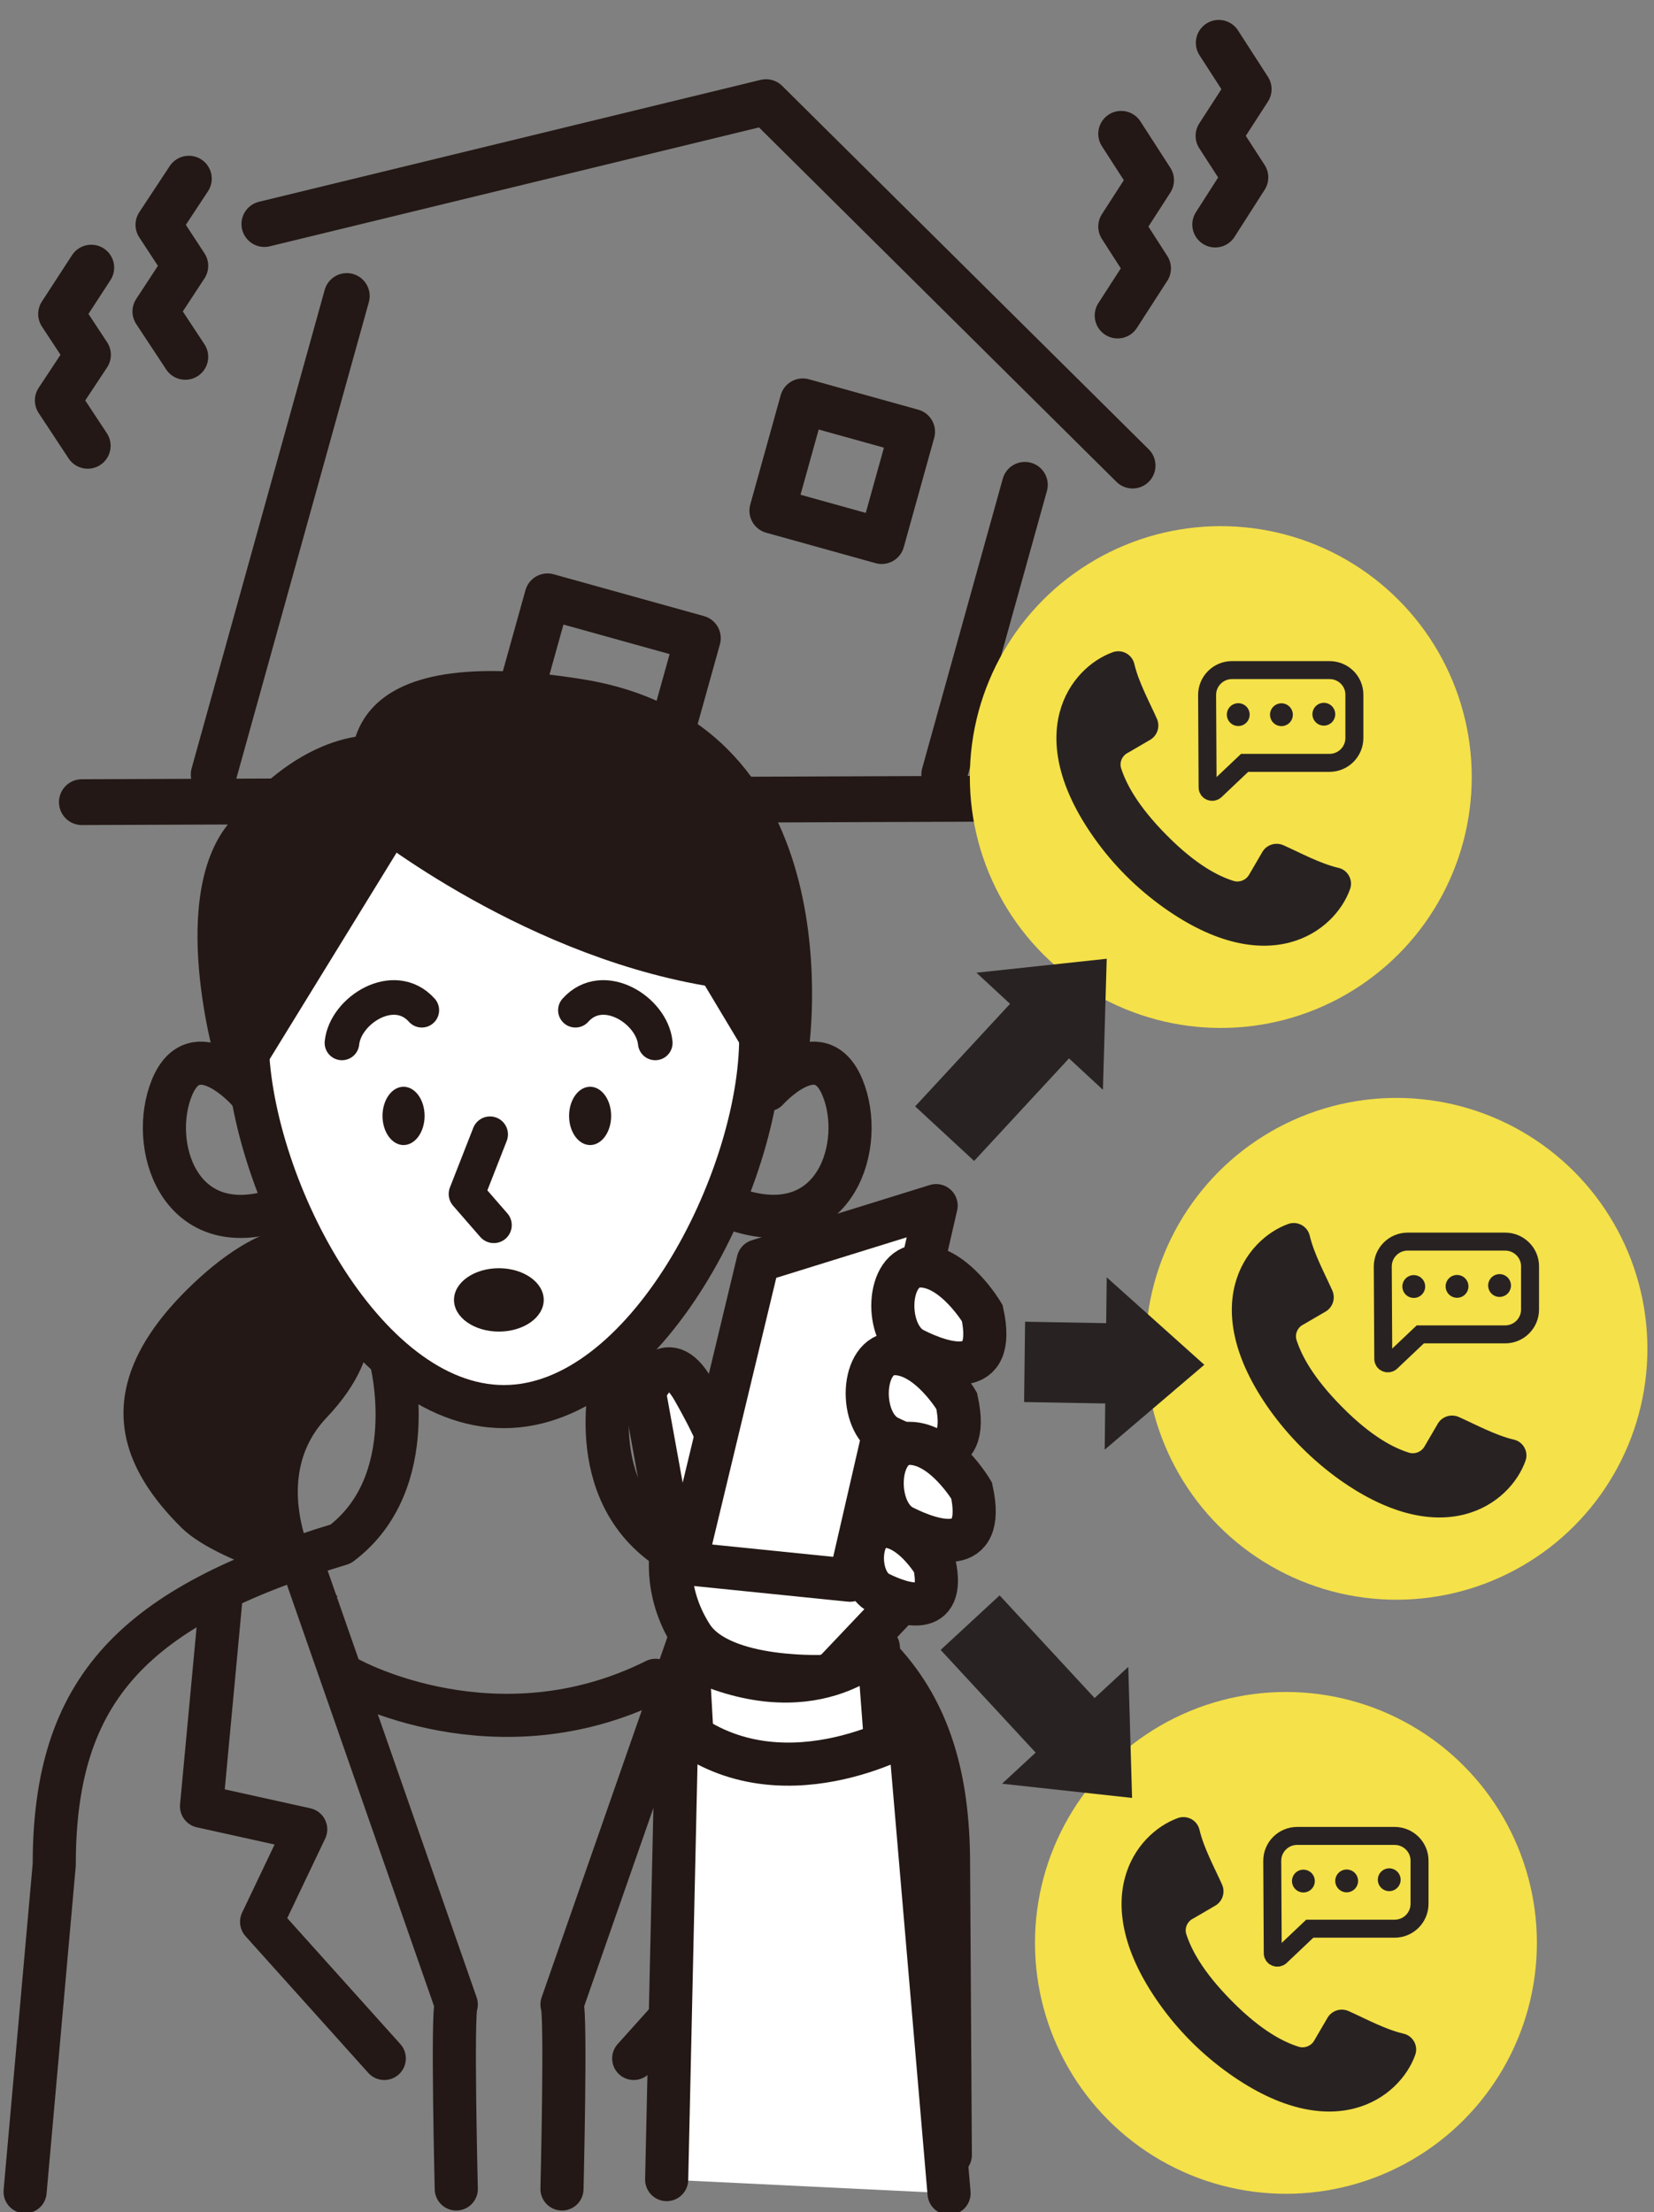 <?xml version="1.0" encoding="utf-8"?>
<!-- Generator: Adobe Illustrator 27.9.0, SVG Export Plug-In . SVG Version: 6.00 Build 0)  -->
<svg version="1.1" id="レイヤー1" xmlns="http://www.w3.org/2000/svg" xmlns:xlink="http://www.w3.org/1999/xlink" x="0px"
	 y="0px" viewBox="0 0 652.5 872.8" style="enable-background:new 0 0 652.5 872.8;" xml:space="preserve">
<rect x="0" y="0" width="652.5" height="872.8" fill="#808080" stroke="none"/>
<style type="text/css">
	.st0{fill:none;stroke:#231815;stroke-width:18.075;stroke-linecap:round;stroke-linejoin:round;stroke-miterlimit:10;}
	.st1{fill:none;stroke:#3E3234;stroke-width:12.21;stroke-linecap:round;stroke-linejoin:round;stroke-miterlimit:10;}
	.st2{fill:none;stroke:#231815;stroke-width:17.008;stroke-linecap:round;stroke-linejoin:round;stroke-miterlimit:10;}
	.st3{fill:#231815;}
	.st4{fill:#FFFFFF;stroke:#231815;stroke-width:17.008;stroke-linecap:round;stroke-linejoin:round;stroke-miterlimit:10;}
	.st5{fill:none;stroke:#231815;stroke-width:14.173;stroke-linecap:round;stroke-linejoin:round;stroke-miterlimit:10;}
	.st6{fill:none;stroke:#231815;stroke-width:13.656;stroke-linecap:round;stroke-linejoin:round;stroke-miterlimit:10;}
	.st7{fill:#2897BD;}
	.st8{fill:#FFFFFF;stroke:#231815;stroke-width:17.008;stroke-miterlimit:10;}
	.st9{fill:#F5E149;}
	.st10{fill:#282322;}
	.st11{fill:none;stroke:#282322;stroke-width:7.092;stroke-miterlimit:10;}
</style>
<g>
	<g>
		<line class="st0" x1="32.3" y1="316.5" x2="483.9" y2="314.8"/>
		
			<rect x="310" y="163.5" transform="matrix(0.268 -0.963 0.963 0.268 64.151 456.204)" class="st0" width="44.8" height="44.8"/>
		<g>
			<g>
				<line class="st1" x1="404.3" y1="191.3" x2="372.5" y2="305.6"/>
				<line class="st1" x1="136.8" y1="116.8" x2="84.3" y2="305.6"/>
			</g>
			<g>
				<line class="st0" x1="404.3" y1="191.3" x2="372.5" y2="305.6"/>
				<line class="st0" x1="136.8" y1="116.8" x2="84.3" y2="305.6"/>
			</g>
		</g>
		<polyline class="st0" points="446.8,183.7 302.2,40.3 104.3,88.4 		"/>
		<polyline class="st0" points="196.4,305.6 216,235.3 275.3,251.8 260.3,305.6 		"/>
		<polyline class="st0" points="442.3,52.8 454.1,71.1 442.3,89.4 452.9,105.9 440.9,124.5 		"/>
		<polyline class="st0" points="480.8,16.9 492.6,35.2 480.7,53.6 491.3,70 479.4,88.6 		"/>
		<polyline class="st0" points="73.1,140.8 61.3,122.9 73.1,104.9 62.5,88.7 74.5,70.5 		"/>
		<polyline class="st0" points="34.6,175.9 22.8,158 34.7,140 24.1,123.9 36,105.6 		"/>
	</g>
	<g>
		<line class="st2" x1="32.3" y1="316.5" x2="483.9" y2="314.8"/>
		
			<rect x="310" y="163.5" transform="matrix(0.268 -0.963 0.963 0.268 64.151 456.204)" class="st2" width="44.8" height="44.8"/>
		<g>
			<g>
				<line class="st2" x1="404.3" y1="191.3" x2="372.5" y2="305.6"/>
				<line class="st2" x1="136.8" y1="116.8" x2="84.3" y2="305.6"/>
			</g>
			<g>
				<line class="st2" x1="404.3" y1="191.3" x2="372.5" y2="305.6"/>
				<line class="st2" x1="136.8" y1="116.8" x2="84.3" y2="305.6"/>
			</g>
			<g>
				<line class="st2" x1="404.3" y1="191.3" x2="372.5" y2="305.6"/>
				<line class="st2" x1="136.8" y1="116.8" x2="84.3" y2="305.6"/>
			</g>
		</g>
		<polyline class="st2" points="446.8,183.7 302.2,40.3 104.3,88.4 		"/>
		<polyline class="st2" points="196.4,305.6 216,235.3 275.3,251.8 260.3,305.6 		"/>
		<polyline class="st2" points="442.3,52.8 454.1,71.1 442.3,89.4 452.9,105.9 440.9,124.5 		"/>
		<polyline class="st2" points="480.8,16.9 492.6,35.2 480.7,53.6 491.3,70 479.4,88.6 		"/>
		<polyline class="st2" points="73.1,140.8 61.3,122.9 73.1,104.9 62.5,88.7 74.5,70.5 		"/>
		<polyline class="st2" points="34.6,175.9 22.8,158 34.7,140 24.1,123.9 36,105.6 		"/>
	</g>
</g>
<g>
	<path class="st3" d="M143.8,510.6c0,0,11.7,20.7-15,48.8s1.9,71.8,4.3,70.6c2.4-1.2-45.7-11.5-61.6-27.3
		c-22-21.9-39.7-54.1,4.7-96.2S146.8,489.3,143.8,510.6z"/>
	<g>
		<path class="st4" d="M300.1,409.4c0,56-45.4,145.6-101.3,145.6c-56,0-101.3-89.6-101.3-145.6c0-56,45.4-101.3,101.3-101.3
			C254.7,308.1,300.1,353.4,300.1,409.4z"/>
		<path class="st2" d="M154.3,536.8c0,0,12.5,48.1-19.9,72.4c-81.5,24.7-113,56.9-113,126.5L9.9,864.8"/>
		<path class="st2" d="M242.3,539.4c0,0-13.5,45.6,18.9,69.8c81.5,24.7,113,56.9,113,126.5l0.7,114.6"/>
		<path class="st2" d="M97.5,430c0,0-20.6-23.1-29.7-0.8c-9.1,22.3,2.5,60.2,40.4,48.6"/>
		<path class="st2" d="M292,477.8c37.9,11.5,49.5-26.4,40.4-48.6c-9.1-22.3-29.7,0.8-29.7,0.8"/>
		<ellipse class="st3" cx="159.2" cy="440.3" rx="8.3" ry="11.5"/>
		<ellipse class="st3" cx="232.8" cy="440.3" rx="8.3" ry="11.5"/>
		<polyline class="st5" points="193.3,447.6 184.1,471.1 194.8,483.4 		"/>
	</g>
	<path class="st6" d="M134.9,411.5c1.3-12.9,20.6-25.1,31.5-12.9"/>
	<path class="st6" d="M258.5,411.5c-1.3-12.9-20.6-25.1-31.5-12.9"/>
	<path class="st2" d="M280.2,623.3l-58.5,167.6c1.7,3.4,0,72.8,0,72.8"/>
	<polyline class="st2" points="314.7,632.4 322.1,712.7 281.1,721.8 298.4,758.3 250,812.2 	"/>
	<path class="st2" d="M121.5,623.3L180,790.9c-1.7,3.4,0,72.8,0,72.8"/>
	<polyline class="st2" points="87,632.4 79.5,712.7 120.6,721.8 103.2,758.3 151.6,812.2 	"/>
	<path class="st2" d="M138.1,662.5c0,0,57.7,31.9,120.5,0.5"/>
	<path class="st3" d="M141.1,325.1c0,0,61.4,50.7,137,63.8l17.5,29.2l23.4-3.4c0,0,19.5-129.2-89.2-146.7
		C129.9,252,134.7,299.3,141.1,325.1z"/>
	<path class="st3" d="M162.5,326.6l-59,96H86c0,0-20-64.8,2.9-96s52.6-41.9,72.6-34.1C181.5,300.3,162.5,326.6,162.5,326.6z"/>
	<ellipse class="st3" cx="196.8" cy="512.9" rx="17.7" ry="12.5"/>
</g>
<g>
	<path class="st7" d="M296.9,579.7v-0.6V579.7z"/>
	<path class="st8" d="M284.6,572.1c0,0,0-4.2-11-23.6c-11-19.4-19.4,0.8-19.4,0.8l11,60.7c0,0-4.2,16.9,7.6,35.4
		c11.8,18.6,54.8,16,54.8,16l31.2-32.9L284.6,572.1z"/>
	<polygon class="st4" points="270.4,616.9 335.3,623.5 369.3,475.7 299.1,497.5 	"/>
	<path class="st8" d="M387.5,518.1c0,0-11-18.6-24.5-18.6c-13.5,0-14.3,27-2.5,32.9C372.3,538.4,393.4,545.1,387.5,518.1z"/>
	<path class="st8" d="M377.4,552.7c0,0-11-18.6-24.5-18.6s-14.3,27-2.5,32.9C362.2,572.9,383.3,579.7,377.4,552.7z"/>
	<path class="st8" d="M383.3,588.1c0,0-11-18.6-24.5-18.6s-14.3,27-2.5,32.9C368.1,608.4,389.2,615.1,383.3,588.1z"/>
	<path class="st8" d="M368.6,617.1c0,0-8.8-14.9-19.7-14.9s-11.5,21.7-2,26.4C356.4,633.3,373.3,638.8,368.6,617.1z"/>
	<path class="st4" d="M349.8,693.4l-3.3-43.4c0,0-26.2,27.7-75.3,3.1l2.5,44.2"/>
	<path class="st4" d="M374.4,865.4l-15.6-182c0,0-51.9,30.3-91.8-2.8L263,860"/>
</g>
<circle class="st9" cx="481.6" cy="306.6" r="99"/>
<g>
	<path class="st10" d="M459.2,358.2c40.7,28.9,67.2,10,73.4-7.4c1.3-3.6-0.9-7.6-4.7-8.4c-7.2-1.7-14.9-5.9-21.6-8.9
		c-3.2-1.4-6.9-0.1-8.5,3l-4.9,8.4c-1.2,2.3-3.8,3.4-6.2,2.7c-5.8-1.8-14.6-6.1-26.4-18c-11.8-11.9-16.1-20.6-18-26.4
		c-0.8-2.4,0.4-5.1,2.7-6.2l8.4-4.9c3.1-1.6,4.4-5.3,3-8.5c-3-6.7-7.2-14.4-8.9-21.6c-0.9-3.8-4.8-5.9-8.4-4.7
		c-17.4,6.2-36.3,32.7-7.4,73.4C439.2,341.3,448.5,350.6,459.2,358.2z"/>
	<g>
		<g>
			<path class="st11" d="M524.5,264.4h-38.5c-5.4,0-9.8,4.4-9.8,9.8l0.2,36.5c0,1.5,1.8,2.3,3,1.3l11.6-11h33.5
				c5.4,0,9.8-4.4,9.8-9.8v-17.1C534.3,268.7,529.9,264.4,524.5,264.4z"/>
		</g>
	</g>
	<ellipse transform="matrix(0.383 -0.924 0.924 0.383 51.425 640.895)" class="st10" cx="505.3" cy="282" rx="4.5" ry="4.5"/>
	<ellipse transform="matrix(0.383 -0.924 0.924 0.383 40.905 625.15)" class="st10" cx="488.3" cy="282" rx="4.5" ry="4.5"/>
	
		<ellipse transform="matrix(0.973 -0.23 0.23 0.973 -50.809 127.552)" class="st10" cx="522.3" cy="282" rx="4.5" ry="4.5"/>
</g>
<circle class="st9" cx="550.9" cy="532.2" r="99"/>
<g>
	<path class="st10" d="M528.4,583.8c40.7,28.9,67.2,10,73.4-7.4c1.3-3.6-0.9-7.6-4.7-8.4c-7.2-1.7-14.9-5.9-21.6-8.9
		c-3.2-1.4-6.9-0.1-8.5,3l-4.9,8.4c-1.2,2.3-3.8,3.4-6.2,2.7c-5.8-1.8-14.6-6.1-26.4-18c-11.8-11.9-16.1-20.6-18-26.4
		c-0.8-2.4,0.4-5.1,2.7-6.2l8.4-4.9c3.1-1.6,4.4-5.3,3-8.5c-3-6.7-7.2-14.4-8.9-21.6c-0.9-3.8-4.8-5.9-8.4-4.7
		c-17.4,6.2-36.3,32.7-7.4,73.4C508.4,566.8,517.8,576.2,528.4,583.8z"/>
	<g>
		<g>
			<path class="st11" d="M593.8,489.9h-38.5c-5.4,0-9.8,4.4-9.8,9.8l0.2,36.5c0,1.5,1.8,2.3,3,1.3l11.6-11h33.5
				c5.4,0,9.8-4.4,9.8-9.8v-17.1C603.6,494.3,599.2,489.9,593.8,489.9z"/>
		</g>
	</g>
	
		<ellipse transform="matrix(0.383 -0.924 0.924 0.383 -114.202 844.119)" class="st10" cx="574.6" cy="507.5" rx="4.5" ry="4.5"/>
	
		<ellipse transform="matrix(0.383 -0.924 0.924 0.383 -124.722 828.374)" class="st10" cx="557.5" cy="507.5" rx="4.5" ry="4.5"/>
	
		<ellipse transform="matrix(0.973 -0.23 0.23 0.973 -100.778 149.498)" class="st10" cx="591.6" cy="507.5" rx="4.5" ry="4.5"/>
</g>
<circle class="st9" cx="507.3" cy="766.6" r="99"/>
<g>
	<path class="st10" d="M484.9,818.2c40.7,28.9,67.2,10,73.4-7.4c1.3-3.6-0.9-7.6-4.7-8.4c-7.2-1.7-14.9-5.9-21.6-8.9
		c-3.2-1.4-6.9-0.1-8.5,3l-4.9,8.4c-1.2,2.3-3.8,3.4-6.2,2.7c-5.8-1.8-14.6-6.1-26.4-18c-11.8-11.9-16.1-20.6-18-26.4
		c-0.8-2.4,0.4-5.1,2.7-6.2l8.4-4.9c3.1-1.6,4.4-5.3,3-8.5c-3-6.7-7.2-14.4-8.9-21.6c-0.9-3.8-4.8-5.9-8.4-4.7
		c-17.4,6.2-36.3,32.7-7.4,73.4C464.9,801.3,474.2,810.6,484.9,818.2z"/>
	<g>
		<g>
			<path class="st11" d="M550.2,724.4h-38.5c-5.4,0-9.8,4.4-9.8,9.8l0.2,36.5c0,1.5,1.8,2.3,3,1.3l11.6-11h33.5
				c5.4,0,9.8-4.4,9.8-9.8v-17.1C560,728.8,555.6,724.4,550.2,724.4z"/>
		</g>
	</g>
	<ellipse transform="matrix(0.383 -0.924 0.924 0.383 -357.723 948.608)" class="st10" cx="531" cy="742" rx="4.5" ry="4.5"/>
	
		<ellipse transform="matrix(0.383 -0.924 0.924 0.383 -368.243 932.864)" class="st10" cx="513.9" cy="742" rx="4.5" ry="4.5"/>
	<ellipse transform="matrix(0.973 -0.23 0.23 0.973 -155.814 145.76)" class="st10" cx="548" cy="742" rx="4.5" ry="4.5"/>
</g>
<g>
	
		<rect x="377.8" y="393.8" transform="matrix(0.734 0.679 -0.679 0.734 393.07 -154.39)" class="st10" width="31.7" height="61.8"/>
	<polygon class="st10" points="436.6,378.3 385.2,383.8 435.1,430 	"/>
</g>
<g>
	
		<rect x="387.9" y="632.1" transform="matrix(0.734 -0.679 0.679 0.734 -342.834 450.43)" class="st10" width="31.7" height="61.8"/>
	<polygon class="st10" points="446.6,709.4 395.3,703.8 445.1,657.7 	"/>
</g>
<g>
	<polygon class="st10" points="404,553.2 404.4,521.5 443,522.2 442.7,553.9 	"/>
	<polygon class="st10" points="475.1,538.5 436.6,504 435.8,572 	"/>
</g>
</svg>
